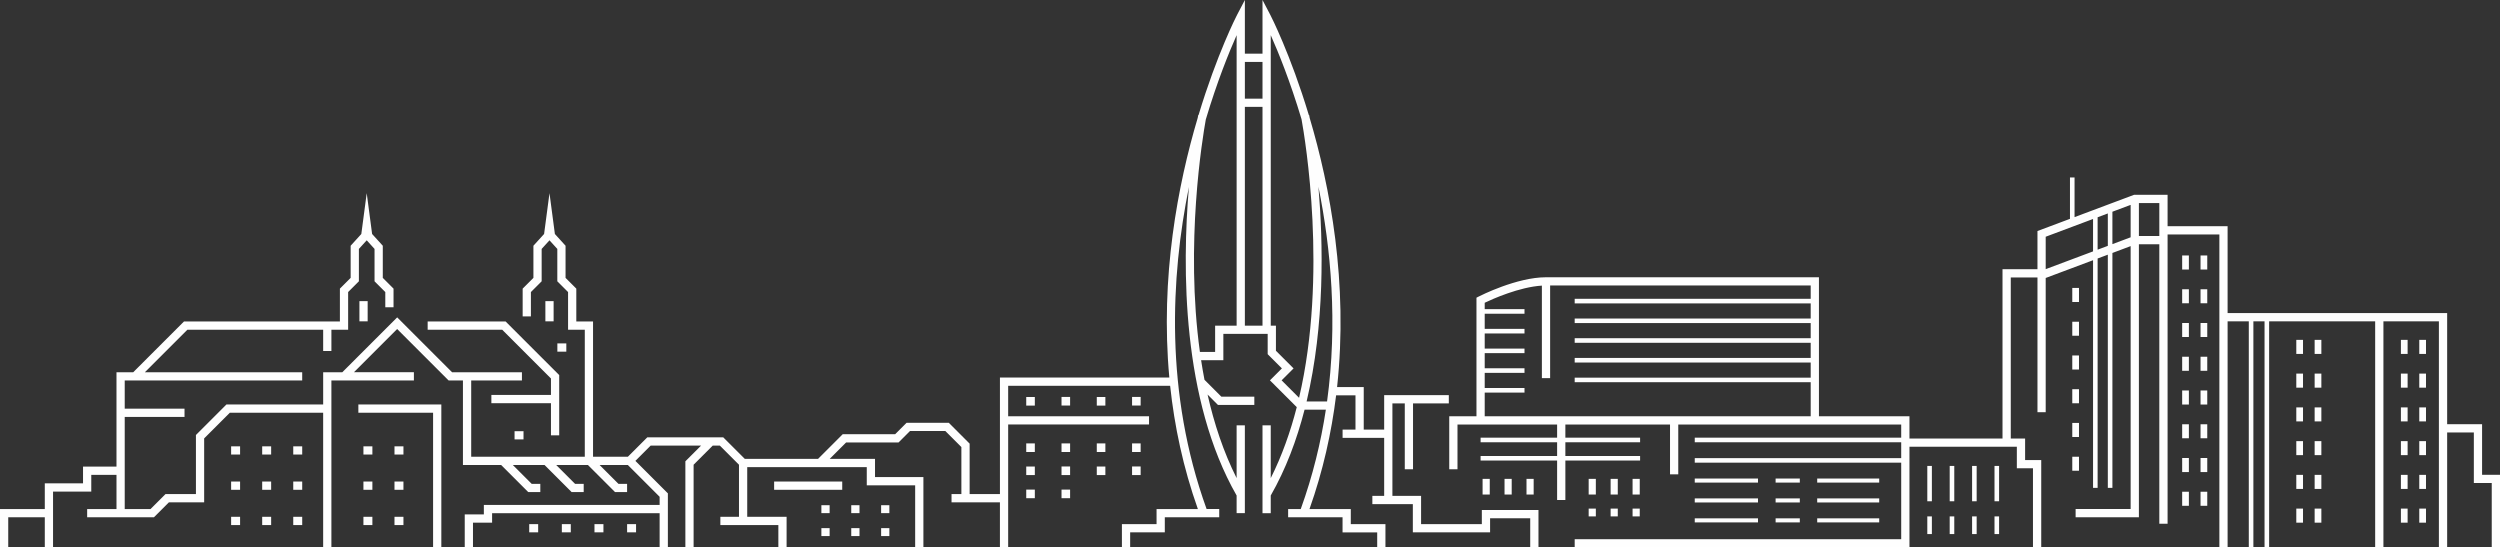 <?xml version="1.0" encoding="UTF-8"?>
<!DOCTYPE svg PUBLIC "-//W3C//DTD SVG 1.1//EN" "http://www.w3.org/Graphics/SVG/1.1/DTD/svg11.dtd">
<!-- Creator: CorelDRAW -->
<svg xmlns="http://www.w3.org/2000/svg" xml:space="preserve" width="88.576mm" height="19.395mm" version="1.1" style="shape-rendering:geometricPrecision; text-rendering:geometricPrecision; image-rendering:optimizeQuality; fill-rule:evenodd; clip-rule:evenodd"
viewBox="0 0 23090260 5055860"
 xmlns:xlink="http://www.w3.org/1999/xlink"
 xmlns:xodm="http://www.corel.com/coreldraw/odm/2003">
 <rect x="0" y="0" width="23090260" height="5055860" fill="#333333" stroke="none"/>
 <defs>
  <style type="text/css">
   <![CDATA[
    .fil1 {fill:none;fill-rule:nonzero}
    .fil0 {fill:#FEFEFE;fill-rule:nonzero}
   ]]>
  </style>
   <clipPath id="id0" style="clip-rule:nonzero">
    <path d="M1422135 4777606l-617169 0 0 -76146 270929 0 0 -315506 -232869 0 0 154403 -353096 0 0 515502 -76146 0 0 -278254 -337664 0 0 278254 -76120 0 0 -354400 413784 0 0 -237248 353122 0 0 -154507 308989 0 0 -871727 154716 0 468970 -468996 1323388 0 38034 0 78362 0 0 -303201 99321 -99321 0 -296867 98539 -108392 49869 -377184 49817 377079 98617 108497 0 296867 99268 99321 0 172077 -76094 0 0 -140509 -99321 -99321 0 -299057 -72262 -79456 -72288 79456 0 299057 -99321 99321 0 347804 -154507 0 0 196425 -76094 0 0 -196425 -1253811 0 -392799 392825 1452922 0 0 76146 -1639206 0 0 260423 552285 0 0 76146 -552285 0 0 850768 238604 0 137928 -137954 281148 0 0 -545950 281617 -281669 893598 0 0 -297910 176770 0 506822 -506796 506796 506796 138736 0 0 -26 506665 0 0 76172 -468605 0 0 704550 1049201 0 0 -1173521 -154507 0 0 -347804 -99321 -99321 0 -299057 -72262 -79456 -72288 79456 0 299057 -99321 99321 0 225127 -76146 0 0 -256695 99321 -99321 0 -296867 98643 -108497 49817 -377079 49843 377157 98539 108418 0 296867 99321 99321 0 303201 154507 0 0 1249693 321606 0 179298 -179220 701865 0 199032 198954 676136 0 228255 -228229 484403 0 105368 -105447 389670 0 192567 192698 0 466077 279896 0 0 -642873 0 -76250 0 -281356 0 -38060 0 -38112 49712 0 147078 0 1367704 0c-85713,-929886 79795,-1784512 262092,-2397849 2920,-16136 4718,-25338 4979,-26642l2789 574c169888,-563833 351350,-917112 356016,-926027l71844 -136911 0 495664 162901 0 0 -495664 71844 136911c4666,8915 186154,362194 356016,926027l2815 -574c261,1303 2059,10584 4979,26824 188031,632706 358128,1522107 253150,2485986l246164 0 0 392381 188735 0 0 -318060 597149 0 0 76120 -330625 0 0 608462 -76120 0 0 -608462 -114284 0 0 854470 264855 0 0 260684 561096 0 0 -130290 523140 0 0 345380 -76224 0 0 -269234 -370666 0 0 130264 -713466 0 0 -260684 -373925 0 0 -76120 109070 0 0 -536253 -383987 0 0 -76276 119106 0 0 -316157 -178907 0c-42544,343946 -120592,696678 -245903,1050061l381511 0 0 139309 320042 0 0 215090 -76172 0 0 -138971 -320016 0 0 -139283 -502651 0 0 -76146 116656 0c111234,-308050 185868,-615788 231852,-917633l-196712 0c-71662,278436 -172599,548375 -312378,792792l0 162954 -76146 0 0 -811040 76146 0 0 487270c103622,-206097 181879,-427782 240298,-655385l-247650 -247572 110452 -110347 -131411 -131333 0 -187380 -409378 0 0 242749 -205549 0c9254,60505 19682,121009 31308,181332l155654 155602 304661 0 0 76250 -336152 0 -95723 -95775c60557,268296 147130,530779 268322,771833l0 -487244 76120 0 0 811040 -76120 0 0 -162954c-506066,-884892 -504058,-2104423 -440608,-2849562 -167646,830487 -224319,1900829 163345,2974403l116630 0 0 76146 -502625 0 0 139283 -320042 0 0 138971 -76120 0 0 -215090 320016 0 0 -139309 381511 0c-136077,-383727 -216498,-766671 -256148,-1138433l-1495909 0 0 281356 1301047 0 0 76250 -1301047 0 0 1135226 -76146 0 0 -416104 -446916 0 0 -76250 90900 0 0 -434508 -148068 -148121 -326454 0 -105447 105447 -484377 0 -152031 152083 418710 0 0 167854 446916 0 0 649598 -76120 0 0 -573452 -446943 0 0 -167750 -1104101 0 0 458569 363654 0 0 282633 -76146 0 0 -206514 -535705 0 0 -76120 172051 0 0 -480910 -176770 -176744 -65536 0 -176770 176744 0 763543 -76094 0 0 -795112 145149 -145175 -465608 0 -141186 141212 300047 300047 0 499027 -76146 0 0 -315949 -1547341 0 0 87433 -176561 0 0 228516 -76120 0 0 -304766 176561 0 0 -87329 1623461 0 0 -75312 -293556 -293660 -260840 0 174163 174189 79691 0 0 76120 -111182 0 -250387 -250309 -292983 0 174189 174189 79639 0 0 76120 -111234 0 -250283 -250309 -293009 0 174189 174189 79639 0 0 76120 -111182 0 -250361 -250309 -353096 0 0 -780670 -132141 0 -475305 -475279 -399107 399133 553614 0 0 76146 -762005 0 0 1541737 -76094 0 0 -1243723 -862082 0 -236988 236988 0 590632 -325777 0 -137928 137850zm19493395 278254l42309 0 0 -2087948 979416 0 0 2087948 76250 0 0 -2087948 512322 0 0 2087948 76302 0 0 -1061766 246529 0 0 466989 165300 0 0 594776 76302 0 0 -670922 -165560 0 0 -466989 -322570 0 0 -1026208 -2027808 0 0 -802776 -554318 0 0 -289672 -309875 0 -549365 205992 0 -366522 -42309 0 0 382397 -300230 112589 0 352471 -322831 0 0 1563817 -859501 0 0 -205627 -835987 0 0 -1283712 -2520839 0c-270929,0 -607341,170774 -621523,178047l-20777 10610 0 1095055 -251404 0 0 489669 76120 0 0 -413445 920136 0 0 121870 -706714 0 0 42283 706714 0 0 126562 -706714 0 0 42309 706714 0 0 364436 76250 0 0 -364436 690213 0 0 -42309 -690213 0 0 -126562 690213 0 0 -42283 -690213 0 0 -121870 966564 0 0 460029 76146 0 0 -460029 2059064 0 0 121870 -1906772 0 0 42283 1906772 0 0 146348 -1906772 0 0 42309 1906772 0 0 706297 -3015722 0 0 76120 3091972 0 0 -38060 0 -38060 0 -853557 991850 0 0 198954 148955 0 0 730723 76302 0 0 -806869 -148955 0 0 -198954 -132375 0 0 -1487671 246555 0 0 1244687 76015 0 0 -1239787 437297 -163970 0 2102676 42283 0 0 -2118552 94211 -35297 0 2153849 42309 0 0 -2169724 168428 -63164 0 2428245 -508151 0 0 76146 584427 0 0 -2521335 188657 0 0 2580901 76302 0 0 -2671880 478277 0 0 2890698 76041 0 0 -2087948 195774 0 0 2087948 42309 0 0 -2087948 103127 0 0 2087948zm-4131710 -598635l572723 0 0 -37434 -572723 0 0 37434zm0 183756l572723 0 0 -37434 -572723 0 0 37434zm-384118 -183782l223563 0 0 -37434 -223563 0 0 37434zm0 183782l223563 0 0 -37434 -223563 0 0 37434zm-746833 -183782l584141 0 0 -37434 -584141 0 0 37434zm0 183782l584141 0 0 -37434 -584141 0 0 37434zm6691808 186363l62043 0 0 -129612 -62043 0 0 129612zm0 -311674l62043 0 0 -129716 -62043 0 0 129716zm0 -311778l62043 0 0 -129586 -62043 0 0 129586zm0 -311778l62043 0 0 -129586 -62043 0 0 129586zm0 -311700l62043 0 0 -129638 -62043 0 0 129638zm0 -311726l62043 0 0 -129638 -62043 0 0 129638zm-169705 1558655l62043 0 0 -129612 -62043 0 0 129612zm0 -311674l62043 0 0 -129716 -62043 0 0 129716zm0 -311778l62043 0 0 -129586 -62043 0 0 129586zm0 -311778l62043 0 0 -129586 -62043 0 0 129586zm0 -311700l62043 0 0 -129638 -62043 0 0 129638zm0 -311726l62043 0 0 -129638 -62043 0 0 129638zm-796702 1558655l62043 0 0 -129612 -62043 0 0 129612zm0 -311674l62043 0 0 -129716 -62043 0 0 129716zm0 -311778l62043 0 0 -129586 -62043 0 0 129586zm0 -311778l62043 0 0 -129586 -62043 0 0 129586zm0 -311700l62043 0 0 -129638 -62043 0 0 129638zm0 -311726l62043 0 0 -129638 -62043 0 0 129638zm-169445 1558655l62017 0 0 -129612 -62017 0 0 129612zm0 -311674l62017 0 0 -129716 -62017 0 0 129716zm0 -311778l62017 0 0 -129586 -62017 0 0 129586zm0 -311778l62017 0 0 -129586 -62017 0 0 129586zm0 -311700l62017 0 0 -129638 -62017 0 0 129638zm0 -311726l62017 0 0 -129638 -62017 0 0 129638zm-884422 1402766l62043 0 0 -129612 -62043 0 0 129612zm0 -311674l62043 0 0 -129716 -62043 0 0 129716zm0 -311778l62043 0 0 -129586 -62043 0 0 129586zm0 -311674l62043 0 0 -129664 -62043 0 0 129664zm0 -311778l62043 0 0 -129638 -62043 0 0 129638zm0 -311700l62043 0 0 -129690 -62043 0 0 129690zm0 -311752l62043 0 0 -129664 -62043 0 0 129664zm0 -311726l62043 0 0 -129664 -62043 0 0 129664zm-1184652 1858546l62017 0 0 -129612 -62017 0 0 129612zm0 -311648l62017 0 0 -129716 -62017 0 0 129716zm0 -311778l62017 0 0 -129664 -62017 0 0 129664zm0 -311700l62017 0 0 -129690 -62017 0 0 129690zm0 -311752l62017 0 0 -129690 -62017 0 0 129690zm0 -311752l62017 0 0 -129638 -62017 0 0 129638zm1014921 1882164l62043 0 0 -129612 -62043 0 0 129612zm0 -311674l62043 0 0 -129716 -62043 0 0 129716zm0 -311778l62043 0 0 -129586 -62043 0 0 129586zm0 -311674l62043 0 0 -129664 -62043 0 0 129664zm0 -311778l62043 0 0 -129638 -62043 0 0 129638zm0 -311700l62043 0 0 -129690 -62043 0 0 129690zm0 -311752l62043 0 0 -129664 -62043 0 0 129664zm0 -311726l62043 0 0 -129664 -62043 0 0 129664zm-780853 -183287l0 -298718 -1668 0 95880 -35948 0 299343 -94211 35323zm-42283 -283494l0 299343 -437297 163996 0 -299369 437297 -163970zm178803 232321l0 -299395 168428 -63138 0 299369 -168428 63164zm244704 -379478l188657 0 0 304557 -188657 0 0 -304557zm-1333607 3057118l42283 0 0 -163110 -42283 0 0 163110zm-207087 0l42283 0 0 -163110 -42283 0 0 163110zm-206853 0l42309 0 0 -163110 -42309 0 0 163110zm-206801 0l42283 0 0 -163110 -42283 0 0 163110zm620741 -302498l42283 0 0 -326454 -42283 0 0 326454zm-207087 0l42283 0 0 -326454 -42283 0 0 326454zm-206853 0l42309 0 0 -326454 -42309 0 0 326454zm-206801 0l42283 0 0 -326454 -42283 0 0 326454zm-1016876 194757l572723 0 0 -37434 -572723 0 0 37434zm-384118 0l223563 0 0 -37434 -223563 0 0 37434zm-746833 0l584141 0 0 -37434 -584141 0 0 37434zm-574287 -55239l66240 0 0 -72314 -66240 0 0 72314zm-202708 0l66109 0 0 -72314 -66109 0 0 72314zm-202812 0l66240 0 0 -72314 -66240 0 0 72314zm405520 -201821l66240 0 0 -144810 -66240 0 0 144810zm-202708 0l66109 0 0 -144810 -66109 0 0 144810zm-202812 0l66240 0 0 -144810 -66240 0 0 144810zm-574235 0l66188 0 0 -144810 -66188 0 0 144810zm-202838 0l66188 0 0 -144810 -66188 0 0 144810zm-202682 0l66214 0 0 -144810 -66214 0 0 144810zm19603 -941877l367512 0 0 -42231 -367512 0 0 -139779 367512 0 0 -42309 -367512 0 0 -139753 367512 0 0 -42309 -367512 0 0 -139753 367512 0 0 -42335 -367512 0 0 -139779 367512 0 0 -42309 -367512 0 0 -58967c72157,-34436 319077,-145488 528041,-158261l0 854522 76146 0 0 -855747 2406660 0 0 122834 -2179839 0 0 42283 2179839 0 0 139805 -2179839 0 0 42309 2179839 0 0 139753 -2179839 0 0 42283 2179839 0 0 139805 -2179839 0 0 42283 2179839 0 0 139779 -2179839 0 0 42309 2179839 0 0 314098 -3010847 0 0 -218531zm-3257089 762109l79300 0 0 -79404 -79300 0 0 79404zm0 -213526l79300 0 0 -79404 -79300 0 0 79404zm0 -428643l79300 0 0 -79430 -79300 0 0 79430zm-651527 855591l79274 0 0 -79274 -79274 0 0 79274zm0 -213422l79274 0 0 -79404 -79274 0 0 79404zm0 -213526l79274 0 0 -79404 -79274 0 0 79404zm0 -428643l79274 0 0 -79430 -79274 0 0 79430zm-325881 855591l79404 0 0 -79274 -79404 0 0 79274zm0 -213422l79404 0 0 -79404 -79404 0 0 79404zm0 -213526l79404 0 0 -79404 -79404 0 0 79404zm0 -428643l79404 0 0 -79430 -79404 0 0 79430zm651632 642169l79300 0 0 -79404 -79300 0 0 79404zm0 -213526l79300 0 0 -79404 -79300 0 0 79404zm0 -428643l79300 0 0 -79430 -79300 0 0 79430zm952461 -495430l140483 0 0 -242775 198641 0 0 -2682776c-69655,156697 -179794,427157 -284693,778559 -30709,170148 -192280,1147192 -54431,2146993zm415243 -242775l162901 0 0 -2020457 -162901 0 0 2020457zm239047 0l47835 0 0 231957 162980 162927 -110452 110347 161181 161103c265116,-1135044 56777,-2385466 22784,-2572533 -104821,-350516 -214777,-620323 -284328,-776682l0 2682881zm331225 700067l188892 0c99086,-723450 36053,-1410196 -79691,-1982684 44473,520690 58993,1273936 -109200,1982684zm-407371 -2796695l0 -339176 -162901 0 0 339176 162901 0zm-3522491 4040105l76120 0 0 -73461 -76120 0 0 73461zm-275882 0l76120 0 0 -73461 -76120 0 0 73461zm-275882 0l76146 0 0 -73461 -76146 0 0 73461zm551764 -211519l76120 0 0 -73435 -76120 0 0 73435zm-275882 0l76120 0 0 -73435 -76120 0 0 73435zm-275882 0l76146 0 0 -73435 -76146 0 0 73435zm-436411 -215794l628978 0 0 -76120 -628978 0 0 76120zm-3073750 532082l-76146 0 0 -1243723 -690187 0 0 -76250 766332 0 0 1319973zm1715769 -138971l82741 0 0 -76120 -82741 0 0 76120zm-301377 0l82767 0 0 -76120 -82767 0 0 76120zm-301403 0l82767 0 0 -76120 -82767 0 0 76120zm-41371 -1668951l82767 0 0 -76146 -82767 0 0 76146zm-260006 1668951l82741 0 0 -76120 -82741 0 0 76120zm-1244323 -67543l82767 0 0 -76120 -82767 0 0 76120zm-286857 0l82741 0 0 -76120 -82741 0 0 76120zm286857 -325568l82767 0 0 -76120 -82767 0 0 76120zm-286857 0l82741 0 0 -76120 -82741 0 0 76120zm1680499 -1555996l76146 0 0 -186285 -76146 0 0 186285zm-1717568 0l76146 0 0 -186285 -76146 0 0 186285zm1432953 1090701l82767 0 0 -76120 -82767 0 0 76120zm-1109028 139753l82767 0 0 -76146 -82767 0 0 76146zm-286857 0l82741 0 0 -76146 -82741 0 0 76146zm-648191 651110l82767 0 0 -76120 -82767 0 0 76120zm-286883 0l82741 0 0 -76120 -82741 0 0 76120zm-286935 0l82793 0 0 -76120 -82793 0 0 76120zm573817 -325568l82767 0 0 -76120 -82767 0 0 76120zm-286883 0l82741 0 0 -76120 -82741 0 0 76120zm-286935 0l82793 0 0 -76120 -82793 0 0 76120zm573817 -325542l82767 0 0 -76146 -82767 0 0 76146zm-286883 0l82741 0 0 -76146 -82741 0 0 76146zm-286935 0l82793 0 0 -76146 -82793 0 0 76146zm2403688 -474419l550382 0 0 296658 76146 0 0 -556430 -495091 -495065 -719905 0 0 76172 688388 0 450462 450462 0 152057 -550382 0 0 76146z"/>
   </clipPath>
 </defs>
 <g id="Warstwa_x0020_1">
  <path class="fil0" d="M1422135 4777606l-617169 0 0 -76146 270929 0 0 -315506 -232869 0 0 154403 -353096 0 0 515502 -76146 0 0 -278254 -337664 0 0 278254 -76120 0 0 -354400 413784 0 0 -237248 353122 0 0 -154507 308989 0 0 -871727 154716 0 468970 -468996 1323388 0 38034 0 78362 0 0 -303201 99321 -99321 0 -296867 98539 -108392 49869 -377184 49817 377079 98617 108497 0 296867 99268 99321 0 172077 -76094 0 0 -140509 -99321 -99321 0 -299057 -72262 -79456 -72288 79456 0 299057 -99321 99321 0 347804 -154507 0 0 196425 -76094 0 0 -196425 -1253811 0 -392799 392825 1452922 0 0 76146 -1639206 0 0 260423 552285 0 0 76146 -552285 0 0 850768 238604 0 137928 -137954 281148 0 0 -545950 281617 -281669 893598 0 0 -297910 176770 0 506822 -506796 506796 506796 138736 0 0 -26 506665 0 0 76172 -468605 0 0 704550 1049201 0 0 -1173521 -154507 0 0 -347804 -99321 -99321 0 -299057 -72262 -79456 -72288 79456 0 299057 -99321 99321 0 225127 -76146 0 0 -256695 99321 -99321 0 -296867 98643 -108497 49817 -377079 49843 377157 98539 108418 0 296867 99321 99321 0 303201 154507 0 0 1249693 321606 0 179298 -179220 701865 0 199032 198954 676136 0 228255 -228229 484403 0 105368 -105447 389670 0 192567 192698 0 466077 279896 0 0 -642873 0 -76250 0 -281356 0 -38060 0 -38112 49712 0 147078 0 1367704 0c-85713,-929886 79795,-1784512 262092,-2397849 2920,-16136 4718,-25338 4979,-26642l2789 574c169888,-563833 351350,-917112 356016,-926027l71844 -136911 0 495664 162901 0 0 -495664 71844 136911c4666,8915 186154,362194 356016,926027l2815 -574c261,1303 2059,10584 4979,26824 188031,632706 358128,1522107 253150,2485986l246164 0 0 392381 188735 0 0 -318060 597149 0 0 76120 -330625 0 0 608462 -76120 0 0 -608462 -114284 0 0 854470 264855 0 0 260684 561096 0 0 -130290 523140 0 0 345380 -76224 0 0 -269234 -370666 0 0 130264 -713466 0 0 -260684 -373925 0 0 -76120 109070 0 0 -536253 -383987 0 0 -76276 119106 0 0 -316157 -178907 0c-42544,343946 -120592,696678 -245903,1050061l381511 0 0 139309 320042 0 0 215090 -76172 0 0 -138971 -320016 0 0 -139283 -502651 0 0 -76146 116656 0c111234,-308050 185868,-615788 231852,-917633l-196712 0c-71662,278436 -172599,548375 -312378,792792l0 162954 -76146 0 0 -811040 76146 0 0 487270c103622,-206097 181879,-427782 240298,-655385l-247650 -247572 110452 -110347 -131411 -131333 0 -187380 -409378 0 0 242749 -205549 0c9254,60505 19682,121009 31308,181332l155654 155602 304661 0 0 76250 -336152 0 -95723 -95775c60557,268296 147130,530779 268322,771833l0 -487244 76120 0 0 811040 -76120 0 0 -162954c-506066,-884892 -504058,-2104423 -440608,-2849562 -167646,830487 -224319,1900829 163345,2974403l116630 0 0 76146 -502625 0 0 139283 -320042 0 0 138971 -76120 0 0 -215090 320016 0 0 -139309 381511 0c-136077,-383727 -216498,-766671 -256148,-1138433l-1495909 0 0 281356 1301047 0 0 76250 -1301047 0 0 1135226 -76146 0 0 -416104 -446916 0 0 -76250 90900 0 0 -434508 -148068 -148121 -326454 0 -105447 105447 -484377 0 -152031 152083 418710 0 0 167854 446916 0 0 649598 -76120 0 0 -573452 -446943 0 0 -167750 -1104101 0 0 458569 363654 0 0 282633 -76146 0 0 -206514 -535705 0 0 -76120 172051 0 0 -480910 -176770 -176744 -65536 0 -176770 176744 0 763543 -76094 0 0 -795112 145149 -145175 -465608 0 -141186 141212 300047 300047 0 499027 -76146 0 0 -315949 -1547341 0 0 87433 -176561 0 0 228516 -76120 0 0 -304766 176561 0 0 -87329 1623461 0 0 -75312 -293556 -293660 -260840 0 174163 174189 79691 0 0 76120 -111182 0 -250387 -250309 -292983 0 174189 174189 79639 0 0 76120 -111234 0 -250283 -250309 -293009 0 174189 174189 79639 0 0 76120 -111182 0 -250361 -250309 -353096 0 0 -780670 -132141 0 -475305 -475279 -399107 399133 553614 0 0 76146 -762005 0 0 1541737 -76094 0 0 -1243723 -862082 0 -236988 236988 0 590632 -325777 0 -137928 137850zm19493395 278254l42309 0 0 -2087948 979416 0 0 2087948 76250 0 0 -2087948 512322 0 0 2087948 76302 0 0 -1061766 246529 0 0 466989 165300 0 0 594776 76302 0 0 -670922 -165560 0 0 -466989 -322570 0 0 -1026208 -2027808 0 0 -802776 -554318 0 0 -289672 -309875 0 -549365 205992 0 -366522 -42309 0 0 382397 -300230 112589 0 352471 -322831 0 0 1563817 -859501 0 0 -205627 -835987 0 0 -1283712 -2520839 0c-270929,0 -607341,170774 -621523,178047l-20777 10610 0 1095055 -251404 0 0 489669 76120 0 0 -413445 920136 0 0 121870 -706714 0 0 42283 706714 0 0 126562 -706714 0 0 42309 706714 0 0 364436 76250 0 0 -364436 690213 0 0 -42309 -690213 0 0 -126562 690213 0 0 -42283 -690213 0 0 -121870 966564 0 0 460029 76146 0 0 -460029 2059064 0 0 121870 -1906772 0 0 42283 1906772 0 0 146348 -1906772 0 0 42309 1906772 0 0 706297 -3015722 0 0 76120 3091972 0 0 -38060 0 -38060 0 -853557 991850 0 0 198954 148955 0 0 730723 76302 0 0 -806869 -148955 0 0 -198954 -132375 0 0 -1487671 246555 0 0 1244687 76015 0 0 -1239787 437297 -163970 0 2102676 42283 0 0 -2118552 94211 -35297 0 2153849 42309 0 0 -2169724 168428 -63164 0 2428245 -508151 0 0 76146 584427 0 0 -2521335 188657 0 0 2580901 76302 0 0 -2671880 478277 0 0 2890698 76041 0 0 -2087948 195774 0 0 2087948 42309 0 0 -2087948 103127 0 0 2087948zm-4131710 -598635l572723 0 0 -37434 -572723 0 0 37434zm0 183756l572723 0 0 -37434 -572723 0 0 37434zm-384118 -183782l223563 0 0 -37434 -223563 0 0 37434zm0 183782l223563 0 0 -37434 -223563 0 0 37434zm-746833 -183782l584141 0 0 -37434 -584141 0 0 37434zm0 183782l584141 0 0 -37434 -584141 0 0 37434zm6691808 186363l62043 0 0 -129612 -62043 0 0 129612zm0 -311674l62043 0 0 -129716 -62043 0 0 129716zm0 -311778l62043 0 0 -129586 -62043 0 0 129586zm0 -311778l62043 0 0 -129586 -62043 0 0 129586zm0 -311700l62043 0 0 -129638 -62043 0 0 129638zm0 -311726l62043 0 0 -129638 -62043 0 0 129638zm-169705 1558655l62043 0 0 -129612 -62043 0 0 129612zm0 -311674l62043 0 0 -129716 -62043 0 0 129716zm0 -311778l62043 0 0 -129586 -62043 0 0 129586zm0 -311778l62043 0 0 -129586 -62043 0 0 129586zm0 -311700l62043 0 0 -129638 -62043 0 0 129638zm0 -311726l62043 0 0 -129638 -62043 0 0 129638zm-796702 1558655l62043 0 0 -129612 -62043 0 0 129612zm0 -311674l62043 0 0 -129716 -62043 0 0 129716zm0 -311778l62043 0 0 -129586 -62043 0 0 129586zm0 -311778l62043 0 0 -129586 -62043 0 0 129586zm0 -311700l62043 0 0 -129638 -62043 0 0 129638zm0 -311726l62043 0 0 -129638 -62043 0 0 129638zm-169445 1558655l62017 0 0 -129612 -62017 0 0 129612zm0 -311674l62017 0 0 -129716 -62017 0 0 129716zm0 -311778l62017 0 0 -129586 -62017 0 0 129586zm0 -311778l62017 0 0 -129586 -62017 0 0 129586zm0 -311700l62017 0 0 -129638 -62017 0 0 129638zm0 -311726l62017 0 0 -129638 -62017 0 0 129638zm-884422 1402766l62043 0 0 -129612 -62043 0 0 129612zm0 -311674l62043 0 0 -129716 -62043 0 0 129716zm0 -311778l62043 0 0 -129586 -62043 0 0 129586zm0 -311674l62043 0 0 -129664 -62043 0 0 129664zm0 -311778l62043 0 0 -129638 -62043 0 0 129638zm0 -311700l62043 0 0 -129690 -62043 0 0 129690zm0 -311752l62043 0 0 -129664 -62043 0 0 129664zm0 -311726l62043 0 0 -129664 -62043 0 0 129664zm-1184652 1858546l62017 0 0 -129612 -62017 0 0 129612zm0 -311648l62017 0 0 -129716 -62017 0 0 129716zm0 -311778l62017 0 0 -129664 -62017 0 0 129664zm0 -311700l62017 0 0 -129690 -62017 0 0 129690zm0 -311752l62017 0 0 -129690 -62017 0 0 129690zm0 -311752l62017 0 0 -129638 -62017 0 0 129638zm1014921 1882164l62043 0 0 -129612 -62043 0 0 129612zm0 -311674l62043 0 0 -129716 -62043 0 0 129716zm0 -311778l62043 0 0 -129586 -62043 0 0 129586zm0 -311674l62043 0 0 -129664 -62043 0 0 129664zm0 -311778l62043 0 0 -129638 -62043 0 0 129638zm0 -311700l62043 0 0 -129690 -62043 0 0 129690zm0 -311752l62043 0 0 -129664 -62043 0 0 129664zm0 -311726l62043 0 0 -129664 -62043 0 0 129664zm-780853 -183287l0 -298718 -1668 0 95880 -35948 0 299343 -94211 35323zm-42283 -283494l0 299343 -437297 163996 0 -299369 437297 -163970zm178803 232321l0 -299395 168428 -63138 0 299369 -168428 63164zm244704 -379478l188657 0 0 304557 -188657 0 0 -304557zm-1333607 3057118l42283 0 0 -163110 -42283 0 0 163110zm-207087 0l42283 0 0 -163110 -42283 0 0 163110zm-206853 0l42309 0 0 -163110 -42309 0 0 163110zm-206801 0l42283 0 0 -163110 -42283 0 0 163110zm620741 -302498l42283 0 0 -326454 -42283 0 0 326454zm-207087 0l42283 0 0 -326454 -42283 0 0 326454zm-206853 0l42309 0 0 -326454 -42309 0 0 326454zm-206801 0l42283 0 0 -326454 -42283 0 0 326454zm-1016876 194757l572723 0 0 -37434 -572723 0 0 37434zm-384118 0l223563 0 0 -37434 -223563 0 0 37434zm-746833 0l584141 0 0 -37434 -584141 0 0 37434zm-574287 -55239l66240 0 0 -72314 -66240 0 0 72314zm-202708 0l66109 0 0 -72314 -66109 0 0 72314zm-202812 0l66240 0 0 -72314 -66240 0 0 72314zm405520 -201821l66240 0 0 -144810 -66240 0 0 144810zm-202708 0l66109 0 0 -144810 -66109 0 0 144810zm-202812 0l66240 0 0 -144810 -66240 0 0 144810zm-574235 0l66188 0 0 -144810 -66188 0 0 144810zm-202838 0l66188 0 0 -144810 -66188 0 0 144810zm-202682 0l66214 0 0 -144810 -66214 0 0 144810zm19603 -941877l367512 0 0 -42231 -367512 0 0 -139779 367512 0 0 -42309 -367512 0 0 -139753 367512 0 0 -42309 -367512 0 0 -139753 367512 0 0 -42335 -367512 0 0 -139779 367512 0 0 -42309 -367512 0 0 -58967c72157,-34436 319077,-145488 528041,-158261l0 854522 76146 0 0 -855747 2406660 0 0 122834 -2179839 0 0 42283 2179839 0 0 139805 -2179839 0 0 42309 2179839 0 0 139753 -2179839 0 0 42283 2179839 0 0 139805 -2179839 0 0 42283 2179839 0 0 139779 -2179839 0 0 42309 2179839 0 0 314098 -3010847 0 0 -218531zm-3257089 762109l79300 0 0 -79404 -79300 0 0 79404zm0 -213526l79300 0 0 -79404 -79300 0 0 79404zm0 -428643l79300 0 0 -79430 -79300 0 0 79430zm-651527 855591l79274 0 0 -79274 -79274 0 0 79274zm0 -213422l79274 0 0 -79404 -79274 0 0 79404zm0 -213526l79274 0 0 -79404 -79274 0 0 79404zm0 -428643l79274 0 0 -79430 -79274 0 0 79430zm-325881 855591l79404 0 0 -79274 -79404 0 0 79274zm0 -213422l79404 0 0 -79404 -79404 0 0 79404zm0 -213526l79404 0 0 -79404 -79404 0 0 79404zm0 -428643l79404 0 0 -79430 -79404 0 0 79430zm651632 642169l79300 0 0 -79404 -79300 0 0 79404zm0 -213526l79300 0 0 -79404 -79300 0 0 79404zm0 -428643l79300 0 0 -79430 -79300 0 0 79430zm952461 -495430l140483 0 0 -242775 198641 0 0 -2682776c-69655,156697 -179794,427157 -284693,778559 -30709,170148 -192280,1147192 -54431,2146993zm415243 -242775l162901 0 0 -2020457 -162901 0 0 2020457zm239047 0l47835 0 0 231957 162980 162927 -110452 110347 161181 161103c265116,-1135044 56777,-2385466 22784,-2572533 -104821,-350516 -214777,-620323 -284328,-776682l0 2682881zm331225 700067l188892 0c99086,-723450 36053,-1410196 -79691,-1982684 44473,520690 58993,1273936 -109200,1982684zm-407371 -2796695l0 -339176 -162901 0 0 339176 162901 0zm-3522491 4040105l76120 0 0 -73461 -76120 0 0 73461zm-275882 0l76120 0 0 -73461 -76120 0 0 73461zm-275882 0l76146 0 0 -73461 -76146 0 0 73461zm551764 -211519l76120 0 0 -73435 -76120 0 0 73435zm-275882 0l76120 0 0 -73435 -76120 0 0 73435zm-275882 0l76146 0 0 -73435 -76146 0 0 73435zm-436411 -215794l628978 0 0 -76120 -628978 0 0 76120zm-3073750 532082l-76146 0 0 -1243723 -690187 0 0 -76250 766332 0 0 1319973zm1715769 -138971l82741 0 0 -76120 -82741 0 0 76120zm-301377 0l82767 0 0 -76120 -82767 0 0 76120zm-301403 0l82767 0 0 -76120 -82767 0 0 76120zm-41371 -1668951l82767 0 0 -76146 -82767 0 0 76146zm-260006 1668951l82741 0 0 -76120 -82741 0 0 76120zm-1244323 -67543l82767 0 0 -76120 -82767 0 0 76120zm-286857 0l82741 0 0 -76120 -82741 0 0 76120zm286857 -325568l82767 0 0 -76120 -82767 0 0 76120zm-286857 0l82741 0 0 -76120 -82741 0 0 76120zm1680499 -1555996l76146 0 0 -186285 -76146 0 0 186285zm-1717568 0l76146 0 0 -186285 -76146 0 0 186285zm1432953 1090701l82767 0 0 -76120 -82767 0 0 76120zm-1109028 139753l82767 0 0 -76146 -82767 0 0 76146zm-286857 0l82741 0 0 -76146 -82741 0 0 76146zm-648191 651110l82767 0 0 -76120 -82767 0 0 76120zm-286883 0l82741 0 0 -76120 -82741 0 0 76120zm-286935 0l82793 0 0 -76120 -82793 0 0 76120zm573817 -325568l82767 0 0 -76120 -82767 0 0 76120zm-286883 0l82741 0 0 -76120 -82741 0 0 76120zm-286935 0l82793 0 0 -76120 -82793 0 0 76120zm573817 -325542l82767 0 0 -76146 -82767 0 0 76146zm-286883 0l82741 0 0 -76146 -82741 0 0 76146zm-286935 0l82793 0 0 -76146 -82793 0 0 76146zm2403688 -474419l550382 0 0 296658 76146 0 0 -556430 -495091 -495065 -719905 0 0 76172 688388 0 450462 450462 0 152057 -550382 0 0 76146z"/>
  <g style="clip-path:url(#id0)">
  </g>
  <path id="_1" class="fil1" d="M1422135 4777606l-617169 0 0 -76146 270929 0 0 -315506 -232869 0 0 154403 -353096 0 0 515502 -76146 0 0 -278254 -337664 0 0 278254 -76120 0 0 -354400 413784 0 0 -237248 353122 0 0 -154507 308989 0 0 -871727 154716 0 468970 -468996 1323388 0 38034 0 78362 0 0 -303201 99321 -99321 0 -296867 98539 -108392 49869 -377184 49817 377079 98617 108497 0 296867 99268 99321 0 172077 -76094 0 0 -140509 -99321 -99321 0 -299057 -72262 -79456 -72288 79456 0 299057 -99321 99321 0 347804 -154507 0 0 196425 -76094 0 0 -196425 -1253811 0 -392799 392825 1452922 0 0 76146 -1639206 0 0 260423 552285 0 0 76146 -552285 0 0 850768 238604 0 137928 -137954 281148 0 0 -545950 281617 -281669 893598 0 0 -297910 176770 0 506822 -506796 506796 506796 138736 0 0 -26 506665 0 0 76172 -468605 0 0 704550 1049201 0 0 -1173521 -154507 0 0 -347804 -99321 -99321 0 -299057 -72262 -79456 -72288 79456 0 299057 -99321 99321 0 225127 -76146 0 0 -256695 99321 -99321 0 -296867 98643 -108497 49817 -377079 49843 377157 98539 108418 0 296867 99321 99321 0 303201 154507 0 0 1249693 321606 0 179298 -179220 701865 0 199032 198954 676136 0 228255 -228229 484403 0 105368 -105447 389670 0 192567 192698 0 466077 279896 0 0 -642873 0 -76250 0 -281356 0 -38060 0 -38112 49712 0 147078 0 1367704 0c-85713,-929886 79795,-1784512 262092,-2397849 2920,-16136 4718,-25338 4979,-26642l2789 574c169888,-563833 351350,-917112 356016,-926027l71844 -136911 0 495664 162901 0 0 -495664 71844 136911c4666,8915 186154,362194 356016,926027l2815 -574c261,1303 2059,10584 4979,26824 188031,632706 358128,1522107 253150,2485986l246164 0 0 392381 188735 0 0 -318060 597149 0 0 76120 -330625 0 0 608462 -76120 0 0 -608462 -114284 0 0 854470 264855 0 0 260684 561096 0 0 -130290 523140 0 0 345380 -76224 0 0 -269234 -370666 0 0 130264 -713466 0 0 -260684 -373925 0 0 -76120 109070 0 0 -536253 -383987 0 0 -76276 119106 0 0 -316157 -178907 0c-42544,343946 -120592,696678 -245903,1050061l381511 0 0 139309 320042 0 0 215090 -76172 0 0 -138971 -320016 0 0 -139283 -502651 0 0 -76146 116656 0c111234,-308050 185868,-615788 231852,-917633l-196712 0c-71662,278436 -172599,548375 -312378,792792l0 162954 -76146 0 0 -811040 76146 0 0 487270c103622,-206097 181879,-427782 240298,-655385l-247650 -247572 110452 -110347 -131411 -131333 0 -187380 -409378 0 0 242749 -205549 0c9254,60505 19682,121009 31308,181332l155654 155602 304661 0 0 76250 -336152 0 -95723 -95775c60557,268296 147130,530779 268322,771833l0 -487244 76120 0 0 811040 -76120 0 0 -162954c-506066,-884892 -504058,-2104423 -440608,-2849562 -167646,830487 -224319,1900829 163345,2974403l116630 0 0 76146 -502625 0 0 139283 -320042 0 0 138971 -76120 0 0 -215090 320016 0 0 -139309 381511 0c-136077,-383727 -216498,-766671 -256148,-1138433l-1495909 0 0 281356 1301047 0 0 76250 -1301047 0 0 1135226 -76146 0 0 -416104 -446916 0 0 -76250 90900 0 0 -434508 -148068 -148121 -326454 0 -105447 105447 -484377 0 -152031 152083 418710 0 0 167854 446916 0 0 649598 -76120 0 0 -573452 -446943 0 0 -167750 -1104101 0 0 458569 363654 0 0 282633 -76146 0 0 -206514 -535705 0 0 -76120 172051 0 0 -480910 -176770 -176744 -65536 0 -176770 176744 0 763543 -76094 0 0 -795112 145149 -145175 -465608 0 -141186 141212 300047 300047 0 499027 -76146 0 0 -315949 -1547341 0 0 87433 -176561 0 0 228516 -76120 0 0 -304766 176561 0 0 -87329 1623461 0 0 -75312 -293556 -293660 -260840 0 174163 174189 79691 0 0 76120 -111182 0 -250387 -250309 -292983 0 174189 174189 79639 0 0 76120 -111234 0 -250283 -250309 -293009 0 174189 174189 79639 0 0 76120 -111182 0 -250361 -250309 -353096 0 0 -780670 -132141 0 -475305 -475279 -399107 399133 553614 0 0 76146 -762005 0 0 1541737 -76094 0 0 -1243723 -862082 0 -236988 236988 0 590632 -325777 0 -137928 137850zm19493395 278254l42309 0 0 -2087948 979416 0 0 2087948 76250 0 0 -2087948 512322 0 0 2087948 76302 0 0 -1061766 246529 0 0 466989 165300 0 0 594776 76302 0 0 -670922 -165560 0 0 -466989 -322570 0 0 -1026208 -2027808 0 0 -802776 -554318 0 0 -289672 -309875 0 -549365 205992 0 -366522 -42309 0 0 382397 -300230 112589 0 352471 -322831 0 0 1563817 -859501 0 0 -205627 -835987 0 0 -1283712 -2520839 0c-270929,0 -607341,170774 -621523,178047l-20777 10610 0 1095055 -251404 0 0 489669 76120 0 0 -413445 920136 0 0 121870 -706714 0 0 42283 706714 0 0 126562 -706714 0 0 42309 706714 0 0 364436 76250 0 0 -364436 690213 0 0 -42309 -690213 0 0 -126562 690213 0 0 -42283 -690213 0 0 -121870 966564 0 0 460029 76146 0 0 -460029 2059064 0 0 121870 -1906772 0 0 42283 1906772 0 0 146348 -1906772 0 0 42309 1906772 0 0 706297 -3015722 0 0 76120 3091972 0 0 -38060 0 -38060 0 -853557 991850 0 0 198954 148955 0 0 730723 76302 0 0 -806869 -148955 0 0 -198954 -132375 0 0 -1487671 246555 0 0 1244687 76015 0 0 -1239787 437297 -163970 0 2102676 42283 0 0 -2118552 94211 -35297 0 2153849 42309 0 0 -2169724 168428 -63164 0 2428245 -508151 0 0 76146 584427 0 0 -2521335 188657 0 0 2580901 76302 0 0 -2671880 478277 0 0 2890698 76041 0 0 -2087948 195774 0 0 2087948 42309 0 0 -2087948 103127 0 0 2087948zm-4131710 -598635l572723 0 0 -37434 -572723 0 0 37434zm0 183756l572723 0 0 -37434 -572723 0 0 37434zm-384118 -183782l223563 0 0 -37434 -223563 0 0 37434zm0 183782l223563 0 0 -37434 -223563 0 0 37434zm-746833 -183782l584141 0 0 -37434 -584141 0 0 37434zm0 183782l584141 0 0 -37434 -584141 0 0 37434zm6691808 186363l62043 0 0 -129612 -62043 0 0 129612zm0 -311674l62043 0 0 -129716 -62043 0 0 129716zm0 -311778l62043 0 0 -129586 -62043 0 0 129586zm0 -311778l62043 0 0 -129586 -62043 0 0 129586zm0 -311700l62043 0 0 -129638 -62043 0 0 129638zm0 -311726l62043 0 0 -129638 -62043 0 0 129638zm-169705 1558655l62043 0 0 -129612 -62043 0 0 129612zm0 -311674l62043 0 0 -129716 -62043 0 0 129716zm0 -311778l62043 0 0 -129586 -62043 0 0 129586zm0 -311778l62043 0 0 -129586 -62043 0 0 129586zm0 -311700l62043 0 0 -129638 -62043 0 0 129638zm0 -311726l62043 0 0 -129638 -62043 0 0 129638zm-796702 1558655l62043 0 0 -129612 -62043 0 0 129612zm0 -311674l62043 0 0 -129716 -62043 0 0 129716zm0 -311778l62043 0 0 -129586 -62043 0 0 129586zm0 -311778l62043 0 0 -129586 -62043 0 0 129586zm0 -311700l62043 0 0 -129638 -62043 0 0 129638zm0 -311726l62043 0 0 -129638 -62043 0 0 129638zm-169445 1558655l62017 0 0 -129612 -62017 0 0 129612zm0 -311674l62017 0 0 -129716 -62017 0 0 129716zm0 -311778l62017 0 0 -129586 -62017 0 0 129586zm0 -311778l62017 0 0 -129586 -62017 0 0 129586zm0 -311700l62017 0 0 -129638 -62017 0 0 129638zm0 -311726l62017 0 0 -129638 -62017 0 0 129638zm-884422 1402766l62043 0 0 -129612 -62043 0 0 129612zm0 -311674l62043 0 0 -129716 -62043 0 0 129716zm0 -311778l62043 0 0 -129586 -62043 0 0 129586zm0 -311674l62043 0 0 -129664 -62043 0 0 129664zm0 -311778l62043 0 0 -129638 -62043 0 0 129638zm0 -311700l62043 0 0 -129690 -62043 0 0 129690zm0 -311752l62043 0 0 -129664 -62043 0 0 129664zm0 -311726l62043 0 0 -129664 -62043 0 0 129664zm-1184652 1858546l62017 0 0 -129612 -62017 0 0 129612zm0 -311648l62017 0 0 -129716 -62017 0 0 129716zm0 -311778l62017 0 0 -129664 -62017 0 0 129664zm0 -311700l62017 0 0 -129690 -62017 0 0 129690zm0 -311752l62017 0 0 -129690 -62017 0 0 129690zm0 -311752l62017 0 0 -129638 -62017 0 0 129638zm1014921 1882164l62043 0 0 -129612 -62043 0 0 129612zm0 -311674l62043 0 0 -129716 -62043 0 0 129716zm0 -311778l62043 0 0 -129586 -62043 0 0 129586zm0 -311674l62043 0 0 -129664 -62043 0 0 129664zm0 -311778l62043 0 0 -129638 -62043 0 0 129638zm0 -311700l62043 0 0 -129690 -62043 0 0 129690zm0 -311752l62043 0 0 -129664 -62043 0 0 129664zm0 -311726l62043 0 0 -129664 -62043 0 0 129664zm-780853 -183287l0 -298718 -1668 0 95880 -35948 0 299343 -94211 35323zm-42283 -283494l0 299343 -437297 163996 0 -299369 437297 -163970zm178803 232321l0 -299395 168428 -63138 0 299369 -168428 63164zm244704 -379478l188657 0 0 304557 -188657 0 0 -304557zm-1333607 3057118l42283 0 0 -163110 -42283 0 0 163110zm-207087 0l42283 0 0 -163110 -42283 0 0 163110zm-206853 0l42309 0 0 -163110 -42309 0 0 163110zm-206801 0l42283 0 0 -163110 -42283 0 0 163110zm620741 -302498l42283 0 0 -326454 -42283 0 0 326454zm-207087 0l42283 0 0 -326454 -42283 0 0 326454zm-206853 0l42309 0 0 -326454 -42309 0 0 326454zm-206801 0l42283 0 0 -326454 -42283 0 0 326454zm-1016876 194757l572723 0 0 -37434 -572723 0 0 37434zm-384118 0l223563 0 0 -37434 -223563 0 0 37434zm-746833 0l584141 0 0 -37434 -584141 0 0 37434zm-574287 -55239l66240 0 0 -72314 -66240 0 0 72314zm-202708 0l66109 0 0 -72314 -66109 0 0 72314zm-202812 0l66240 0 0 -72314 -66240 0 0 72314zm405520 -201821l66240 0 0 -144810 -66240 0 0 144810zm-202708 0l66109 0 0 -144810 -66109 0 0 144810zm-202812 0l66240 0 0 -144810 -66240 0 0 144810zm-574235 0l66188 0 0 -144810 -66188 0 0 144810zm-202838 0l66188 0 0 -144810 -66188 0 0 144810zm-202682 0l66214 0 0 -144810 -66214 0 0 144810zm19603 -941877l367512 0 0 -42231 -367512 0 0 -139779 367512 0 0 -42309 -367512 0 0 -139753 367512 0 0 -42309 -367512 0 0 -139753 367512 0 0 -42335 -367512 0 0 -139779 367512 0 0 -42309 -367512 0 0 -58967c72157,-34436 319077,-145488 528041,-158261l0 854522 76146 0 0 -855747 2406660 0 0 122834 -2179839 0 0 42283 2179839 0 0 139805 -2179839 0 0 42309 2179839 0 0 139753 -2179839 0 0 42283 2179839 0 0 139805 -2179839 0 0 42283 2179839 0 0 139779 -2179839 0 0 42309 2179839 0 0 314098 -3010847 0 0 -218531zm-3257089 762109l79300 0 0 -79404 -79300 0 0 79404zm0 -213526l79300 0 0 -79404 -79300 0 0 79404zm0 -428643l79300 0 0 -79430 -79300 0 0 79430zm-651527 855591l79274 0 0 -79274 -79274 0 0 79274zm0 -213422l79274 0 0 -79404 -79274 0 0 79404zm0 -213526l79274 0 0 -79404 -79274 0 0 79404zm0 -428643l79274 0 0 -79430 -79274 0 0 79430zm-325881 855591l79404 0 0 -79274 -79404 0 0 79274zm0 -213422l79404 0 0 -79404 -79404 0 0 79404zm0 -213526l79404 0 0 -79404 -79404 0 0 79404zm0 -428643l79404 0 0 -79430 -79404 0 0 79430zm651632 642169l79300 0 0 -79404 -79300 0 0 79404zm0 -213526l79300 0 0 -79404 -79300 0 0 79404zm0 -428643l79300 0 0 -79430 -79300 0 0 79430zm952461 -495430l140483 0 0 -242775 198641 0 0 -2682776c-69655,156697 -179794,427157 -284693,778559 -30709,170148 -192280,1147192 -54431,2146993zm415243 -242775l162901 0 0 -2020457 -162901 0 0 2020457zm239047 0l47835 0 0 231957 162980 162927 -110452 110347 161181 161103c265116,-1135044 56777,-2385466 22784,-2572533 -104821,-350516 -214777,-620323 -284328,-776682l0 2682881zm331225 700067l188892 0c99086,-723450 36053,-1410196 -79691,-1982684 44473,520690 58993,1273936 -109200,1982684zm-407371 -2796695l0 -339176 -162901 0 0 339176 162901 0zm-3522491 4040105l76120 0 0 -73461 -76120 0 0 73461zm-275882 0l76120 0 0 -73461 -76120 0 0 73461zm-275882 0l76146 0 0 -73461 -76146 0 0 73461zm551764 -211519l76120 0 0 -73435 -76120 0 0 73435zm-275882 0l76120 0 0 -73435 -76120 0 0 73435zm-275882 0l76146 0 0 -73435 -76146 0 0 73435zm-436411 -215794l628978 0 0 -76120 -628978 0 0 76120zm-3073750 532082l-76146 0 0 -1243723 -690187 0 0 -76250 766332 0 0 1319973zm1715769 -138971l82741 0 0 -76120 -82741 0 0 76120zm-301377 0l82767 0 0 -76120 -82767 0 0 76120zm-301403 0l82767 0 0 -76120 -82767 0 0 76120zm-41371 -1668951l82767 0 0 -76146 -82767 0 0 76146zm-260006 1668951l82741 0 0 -76120 -82741 0 0 76120zm-1244323 -67543l82767 0 0 -76120 -82767 0 0 76120zm-286857 0l82741 0 0 -76120 -82741 0 0 76120zm286857 -325568l82767 0 0 -76120 -82767 0 0 76120zm-286857 0l82741 0 0 -76120 -82741 0 0 76120zm1680499 -1555996l76146 0 0 -186285 -76146 0 0 186285zm-1717568 0l76146 0 0 -186285 -76146 0 0 186285zm1432953 1090701l82767 0 0 -76120 -82767 0 0 76120zm-1109028 139753l82767 0 0 -76146 -82767 0 0 76146zm-286857 0l82741 0 0 -76146 -82741 0 0 76146zm-648191 651110l82767 0 0 -76120 -82767 0 0 76120zm-286883 0l82741 0 0 -76120 -82741 0 0 76120zm-286935 0l82793 0 0 -76120 -82793 0 0 76120zm573817 -325568l82767 0 0 -76120 -82767 0 0 76120zm-286883 0l82741 0 0 -76120 -82741 0 0 76120zm-286935 0l82793 0 0 -76120 -82793 0 0 76120zm573817 -325542l82767 0 0 -76146 -82767 0 0 76146zm-286883 0l82741 0 0 -76146 -82741 0 0 76146zm-286935 0l82793 0 0 -76146 -82793 0 0 76146zm2403688 -474419l550382 0 0 296658 76146 0 0 -556430 -495091 -495065 -719905 0 0 76172 688388 0 450462 450462 0 152057 -550382 0 0 76146z"/>
 </g>
</svg>
